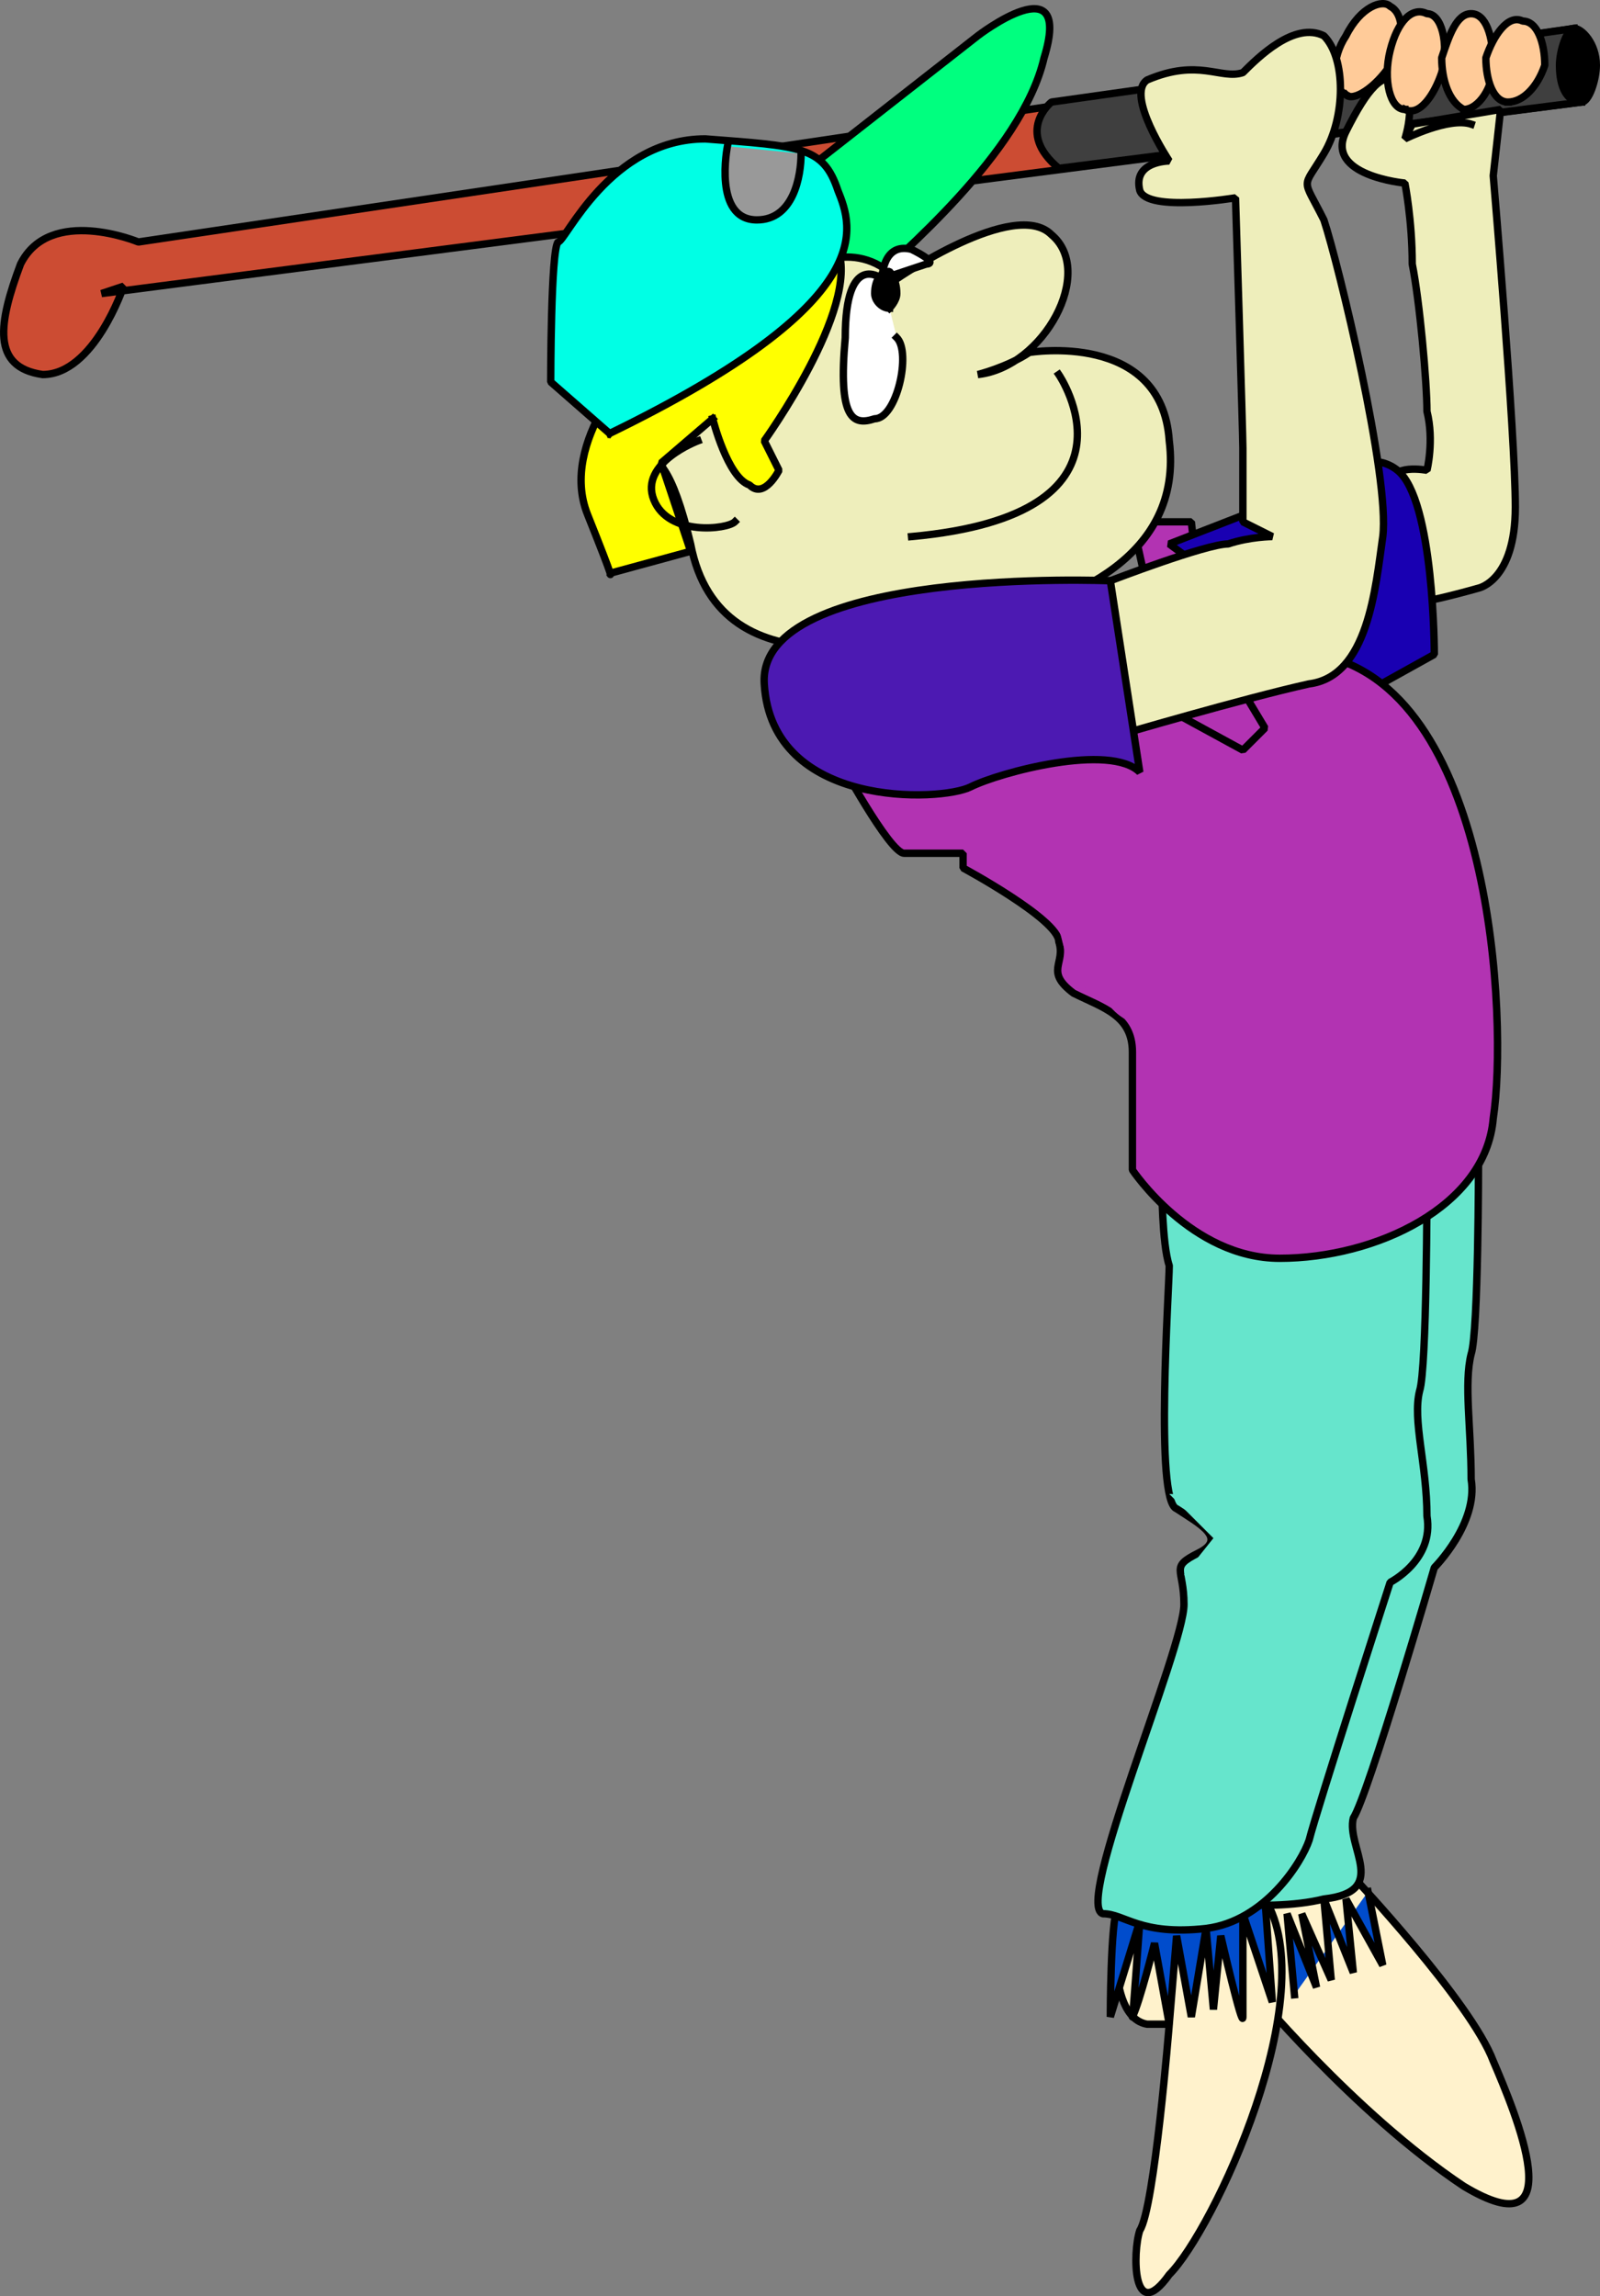 <svg xmlns="http://www.w3.org/2000/svg" width="217.289" height="311.798" version="1.2"><rect width="100%" height="100%" fill="#808080" stroke="none"/><g fill="none" fill-rule="evenodd" stroke="#000" stroke-linecap="square" stroke-linejoin="bevel" font-family="'Sans Serif'" font-size="12.5" font-weight="400"><path fill="#fff2cc" fill-rule="nonzero" stroke-linecap="butt" stroke-linejoin="miter" stroke-miterlimit="2" d="M183.79 254.86s16 17 19 25c3 7 11 26-4 17-15-10-29-27-29-27s-4-15-2-15c1-1 16-2 16-2v2" vector-effect="non-scaling-stroke"/><path fill="#004ccc" fill-rule="nonzero" stroke-linecap="butt" stroke-linejoin="miter" stroke-miterlimit="2" d="m185.79 256.86 2 10-5-9 1 10-4-10 1 11-4-9 2 10-4-10 1 11" vector-effect="non-scaling-stroke"/><path fill="#fff2cc" fill-rule="nonzero" stroke-linecap="butt" stroke-linejoin="miter" stroke-miterlimit="2" d="M151.79 258.86s-2 15 4 16h3s-2 25-4 28c-1 3-1 13 4 6 6-6 21-38 13-51-7-12-20 1-20 1" vector-effect="non-scaling-stroke"/><path fill="#004ccc" fill-rule="nonzero" stroke-linecap="butt" stroke-linejoin="miter" stroke-miterlimit="2" d="M151.79 258.86c-1 2-1 15-1 15l4-13s-1 14-1 13c1-2 3-10 3-10l2 11 1-12 2 11 2-12 1 11 1-10s3 13 3 11v-14l4 12-1-14" vector-effect="non-scaling-stroke"/><path fill="#b233b2" fill-rule="nonzero" stroke-linecap="butt" stroke-linejoin="miter" stroke-miterlimit="2" d="m153.79 70.86 2 9h7l-1-9h-9 1" vector-effect="non-scaling-stroke"/><path fill="#cc4c33" fill-rule="nonzero" stroke-linecap="butt" stroke-linejoin="miter" stroke-miterlimit="2" d="m213.79 3.86-195 29s-12-5-16 3c-3 8-4 14 3 15 7 0 11-12 11-12l-3 1 201-26-1-10" vector-effect="non-scaling-stroke"/><path fill="#3f3f3f" fill-rule="nonzero" stroke-linecap="butt" stroke-linejoin="miter" stroke-miterlimit="2" d="m213.79 3.86-71 10s-5 4 1 9l71-9-1-10" vector-effect="non-scaling-stroke"/><path fill="#eeb" fill-rule="nonzero" stroke-linecap="butt" stroke-linejoin="miter" stroke-miterlimit="2" d="M199.79 16.86c-3-1-9 2-9 2s2-6-1-8c-2-1-4 1-7 7s8 7 8 7 1 5 1 11c1 5 2 16 2 20 1 4 0 8 0 8s-5-1-5 2c0 2 2 16 3 16 2 0 9-2 9-2s5-1 5-11-3-45-3-45l1-9-12 2-1 2s6-3 9-2" vector-effect="non-scaling-stroke"/><path fill="#000" fill-rule="nonzero" stroke-linecap="butt" stroke-linejoin="miter" stroke-miterlimit="2" d="M214.79 13.86c1 0 2-3 2-5 0-3-2-5-3-5s-2 3-2 5c0 3 1 5 3 5" vector-effect="non-scaling-stroke"/><path fill="#1900b2" fill-rule="nonzero" stroke-linecap="butt" stroke-linejoin="miter" stroke-miterlimit="2" d="m185.79 93.86 9-5s0-21-5-25-13 3-13 3l-18 7 27 20" vector-effect="non-scaling-stroke"/><path fill="#66e5cc" fill-rule="nonzero" stroke-linecap="butt" stroke-linejoin="miter" stroke-miterlimit="2" d="M164.79 157.86s0 8 1 11c0 3-2 33 1 34 2 1 7 4 3 6s-2 2-2 7-15 41-12 41c3 1 16 3 24 1 9-1 3-7 4-11 2-3 11-34 11-34s6-6 5-12c0-7-1-13 0-17 1-3 1-26 1-26h-36" vector-effect="non-scaling-stroke"/><path fill="#66e5cc" fill-rule="nonzero" stroke-linecap="butt" stroke-linejoin="miter" stroke-miterlimit="2" d="M157.79 160.86s0 8 1 11c0 3-2 32 1 33 3 2 7 4 3 6s-2 2-2 7c0 6-15 41-11 42 3 0 5 3 14 2 8-1 13-9 14-12 1-4 11-35 11-35s6-3 5-9c0-7-2-13-1-17 1-3 1-28 1-28h-36" vector-effect="non-scaling-stroke"/><path fill="#00ff7f" fill-rule="nonzero" stroke-linecap="butt" stroke-linejoin="miter" stroke-miterlimit="2" d="m109.79 22.86 23-18s13-10 9 3c-3 13-20 27-24 31-4 5-8-16-8-16" vector-effect="non-scaling-stroke"/><path fill="#eeb" fill-rule="nonzero" stroke-linecap="butt" stroke-linejoin="miter" stroke-miterlimit="2" d="M121.79 37.86s16-11 21-6c6 5-1 18-10 19 0 0 4-1 7-3 0 0 18-3 19 12 2 16-14 22-24 24-11 3-37 11-41-10-5-21-9-7-9-7l8-12 15-8 1-10s7-5 13 1" vector-effect="non-scaling-stroke"/><path fill="#fff" fill-rule="nonzero" stroke-linecap="butt" stroke-linejoin="miter" stroke-miterlimit="2" d="M121.79 45.86c2 2 0 11-3 11-3 1-5 0-4-11 0-12 5-8 5-8s0-5 4-4c4 2 2 2 2 2l-6 2" vector-effect="non-scaling-stroke"/><path fill="#000" fill-rule="nonzero" stroke-linecap="butt" stroke-linejoin="miter" stroke-miterlimit="2" d="M120.79 41.86s1-1 1-2c0-2-1-3-1-3-1 0-2 1-2 3 0 1 1 2 2 2" vector-effect="non-scaling-stroke"/><path stroke-linecap="butt" stroke-linejoin="miter" stroke-miterlimit="2" d="M143.79 50.86s13 19-20 22" vector-effect="non-scaling-stroke"/><path fill="#ff0" fill-rule="nonzero" stroke-linecap="butt" stroke-linejoin="miter" stroke-miterlimit="2" d="M96.79 56.86s2 8 5 9c2 2 4-2 4-2l-2-4s13-18 10-26c-3-7-27 15-27 15s-11 11-7 21 3 8 3 8l11-3-4-12 7-6" vector-effect="non-scaling-stroke"/><path fill="#00ffe5" fill-rule="nonzero" stroke-linecap="butt" stroke-linejoin="miter" stroke-miterlimit="2" d="m82.79 58.86-8-7s0-18 1-19c1 0 7-14 20-14 13 1 16 1 18 7 2 5 6 15-31 33" vector-effect="non-scaling-stroke"/><path fill="#b233b2" fill-rule="nonzero" stroke-linecap="butt" stroke-linejoin="miter" stroke-miterlimit="2" d="M113.79 102.86s7 13 9 13h8v2s13 7 13 10c1 3-2 4 2 7 4 2 8 3 8 8v16s8 12 20 12c13 0 28-7 29-19 2-13 0-59-24-63-23-5-65 14-65 14" vector-effect="non-scaling-stroke"/><path fill="#b233b2" fill-rule="nonzero" stroke-linecap="butt" stroke-linejoin="miter" stroke-miterlimit="2" d="m157.79 95.86 11 6 3-3-3-5-11 2" vector-effect="non-scaling-stroke"/><path fill="#ffcb99" fill-rule="nonzero" stroke-linecap="butt" stroke-linejoin="miter" stroke-miterlimit="2" d="M182.79 12.86c1 1 4-1 6-4s2-7 0-8c-1-1-4 0-6 4-2 3-2 7 0 8" vector-effect="non-scaling-stroke"/><path fill="#ffcb99" fill-rule="nonzero" stroke-linecap="butt" stroke-linejoin="miter" stroke-miterlimit="2" d="M190.79 14.86c2 1 4-2 5-5 1-4 0-8-2-8-2-1-4 1-5 5s0 8 2 8" vector-effect="non-scaling-stroke"/><path fill="#ffcb99" fill-rule="nonzero" stroke-linecap="butt" stroke-linejoin="miter" stroke-miterlimit="2" d="M198.79 14.86c2 0 4-3 4-6 0-4-1-7-3-7s-3 3-4 6c0 3 1 6 3 7" vector-effect="non-scaling-stroke"/><path fill="#ffcb99" fill-rule="nonzero" stroke-linecap="butt" stroke-linejoin="miter" stroke-miterlimit="2" d="M204.79 13.86c2 0 4-2 5-5 0-3-1-6-3-6-2-1-4 2-5 5 0 3 1 6 3 6" vector-effect="non-scaling-stroke"/><path fill="#999" fill-rule="nonzero" stroke-linecap="butt" stroke-linejoin="miter" stroke-miterlimit="2" d="M98.79 19.86s-2 10 4 10c5 0 6-6 6-9" vector-effect="non-scaling-stroke"/><path stroke-linecap="butt" stroke-linejoin="miter" stroke-miterlimit="2" d="M94.79 59.86s-8 3-6 8 10 4 11 3" vector-effect="non-scaling-stroke"/><path fill="#eeb" fill-rule="nonzero" stroke-linecap="butt" stroke-linejoin="miter" stroke-miterlimit="2" d="M150.79 78.86s13-5 16-5c3-1 6-1 6-1l-4-2v-10c0-2-1-34-1-34s-12 2-13-1c-1-4 4-4 4-4s-6-9-3-11c7-3 10 0 13-1 2-2 7-7 11-5 3 3 3 11 0 16s-3 3 0 9c2 6 9 35 8 43-1 7-2 19-10 20-9 2-26 7-26 7l-1-21" vector-effect="non-scaling-stroke"/><path fill="#4c19b2" fill-rule="nonzero" stroke-linecap="butt" stroke-linejoin="miter" stroke-miterlimit="2" d="M150.79 78.86s-48-2-47 14c1 17 24 16 28 14s19-6 23-2l-4-26" vector-effect="non-scaling-stroke"/><path fill="#66e5cc" fill-rule="nonzero" stroke="none" d="M158.79 202.86s25 1 18 2c-7 2-12 2-7 4s13 3 8 5c-6 1-17 0-17 0l4-5-6-6"/><path fill="#b233b2" fill-rule="nonzero" stroke="none" d="M143.79 125.86s22-4 16 0c-5 5-2 7 3 7 4 1 6 5 3 5-3 1-12 1-12 1s-3-1-4-4c-2-3-3 4-6-9"/></g></svg>
